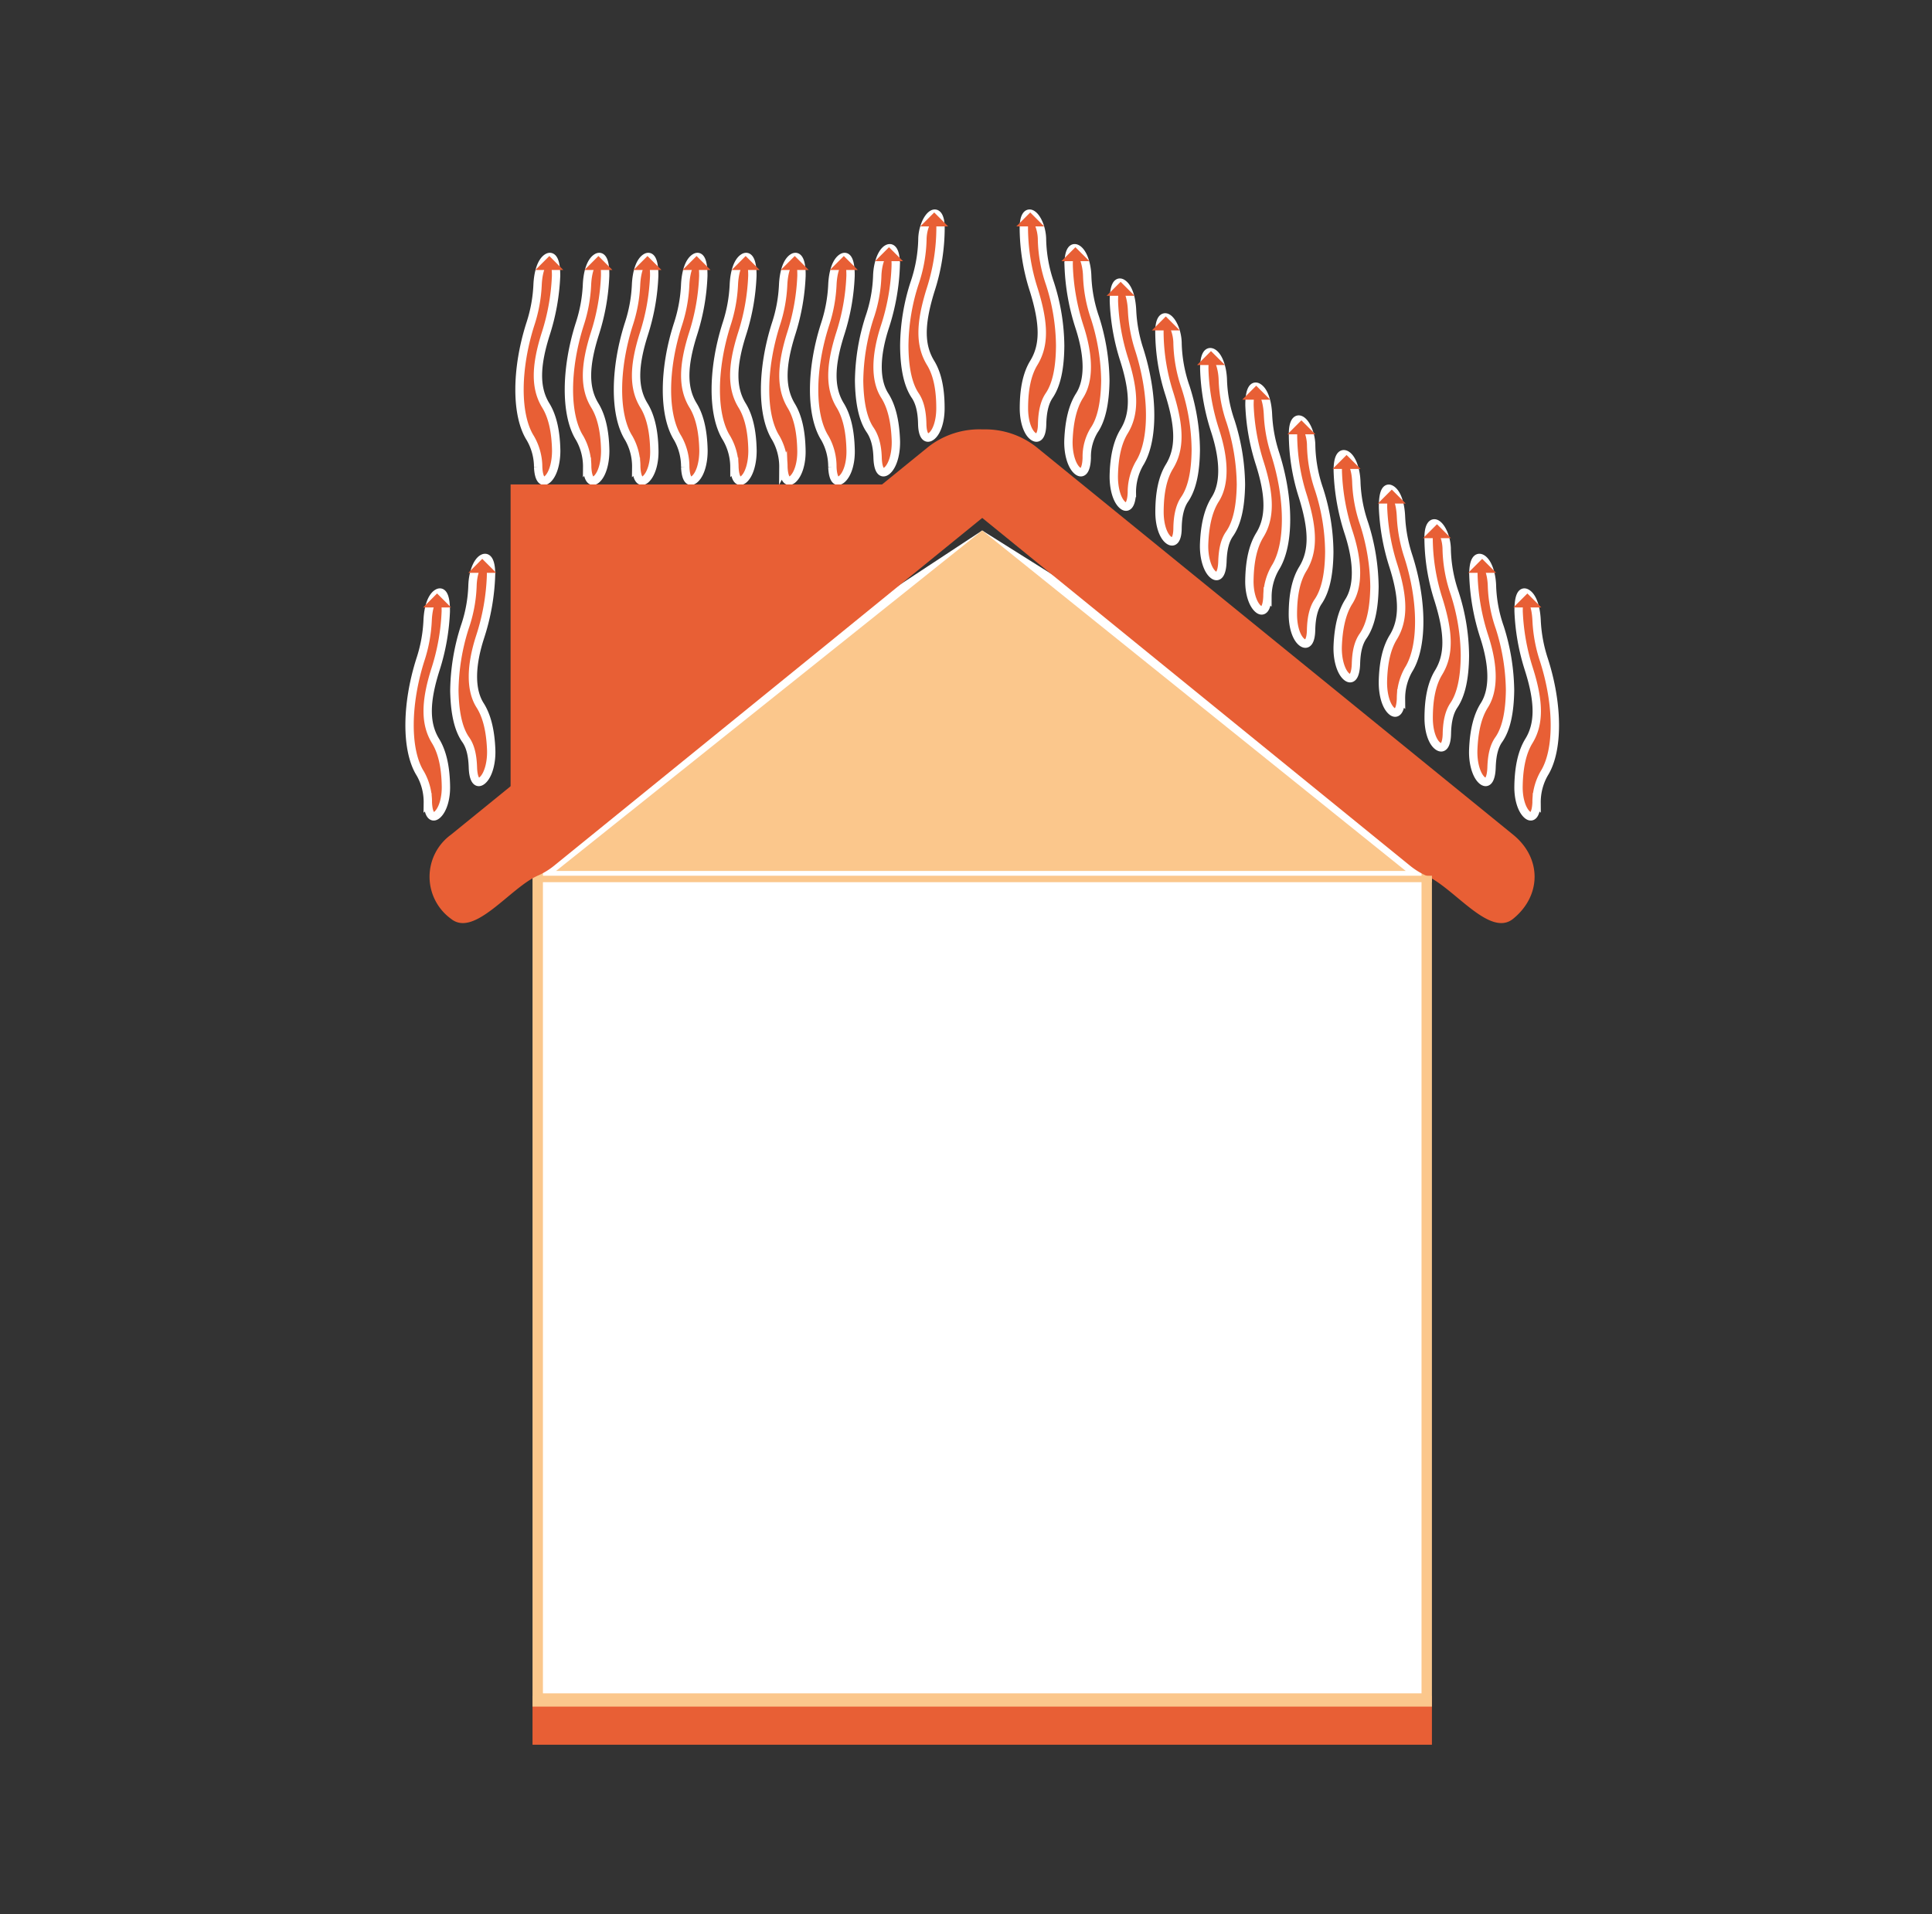 <svg id="Capa_1" data-name="Capa 1" xmlns="http://www.w3.org/2000/svg" viewBox="-40 -40 462.68 458.43">
    <rect x="-40" y="-40" width="462.68" height="458.43" fill="#333333" stroke="none"/>
    <defs>
        <style>
            .cls-1,.cls-2{fill:#e85f35;}.cls-1{stroke:#fff;stroke-miterlimit:10;stroke-width:2px;}.cls-3{fill:#fff;}.cls-4{fill:#fbc78c;}
        </style>
    </defs>
    <path class="cls-1"
          d="M68.81,125.39a51.74,51.74,0,0,1,2.47-15.1,33.76,33.76,0,0,0,1.87-9.91c.08-3.21,1.14-5.86,2.44-6.58s2.09.94,2,4.11A53.23,53.23,0,0,1,75,112.48c-2.31,7.09-2.34,12.85,0,16.49,1.55,2.45,2.44,5.9,2.63,10.53.13,3.13-.69,6.06-2,7.3s-2.28.1-2.38-3-.66-5.09-1.67-6.57C69.72,134.64,68.9,130.58,68.81,125.39Z"/>
    <path class="cls-1"
          d="M66.76,106.45a52,52,0,0,1-2.44,13.79c-2.53,7.91-2.53,13.16,0,17.26,1.53,2.5,2.39,6,2.47,10.78.06,3-.76,5.61-2,6.78s-2.19.13-2.33-2.83a13.77,13.77,0,0,0-1.79-6.94c-3.46-5.46-3.44-16.46,0-27.27a35,35,0,0,0,1.74-9.41c.14-3.24,1-5.62,2.28-6.46S66.8,102.78,66.76,106.45Z"/>
    <path class="cls-1"
          d="M165.74,51.21a51.29,51.29,0,0,1,2.47-15.09,33.89,33.89,0,0,0,1.87-9.92c.08-3.2,1.14-5.86,2.43-6.58s2.09.95,2,4.12a52.8,52.8,0,0,1-2.6,14.56c-2.31,7.1-2.34,12.86,0,16.49,1.55,2.45,2.44,5.9,2.63,10.53.13,3.13-.68,6.07-2,7.3s-2.28.1-2.37-3S169.4,64.5,168.4,63C166.64,60.46,165.82,56.4,165.74,51.21Z"/>
    <path class="cls-1"
          d="M176.56,42.8A49.71,49.71,0,0,1,179,27.88a34.72,34.72,0,0,0,1.9-10.45c0-2.59,1.09-5.17,2.26-6s2.05.36,2.08,3a48.52,48.52,0,0,1-2.39,15.05c-2.55,8.2-2.53,13.26,0,17.42,1.53,2.49,2.38,6,2.37,10.9,0,3-.84,5.62-2.12,6.64s-2.18-.11-2.24-2.88c-.06-3.12-.64-5.29-1.68-6.82C177.46,52.19,176.59,48.22,176.56,42.8Z"/>
    <polygon class="cls-2" points="68.02 105.49 64.67 102.14 61.33 105.49 68.02 105.49"/>
    <polygon class="cls-2" points="78.84 97.2 75.49 93.85 72.15 97.2 78.84 97.2"/>
    <path class="cls-1"
          d="M163.69,26.08a51.65,51.65,0,0,1-2.45,13.8c-2.52,7.91-2.53,13.16,0,17.26,1.52,2.5,2.38,6,2.47,10.78.05,3-.76,5.61-2.05,6.78s-2.19.13-2.32-2.83a13.88,13.88,0,0,0-1.79-6.94c-3.46-5.46-3.44-16.47.05-27.27a35.39,35.39,0,0,0,1.74-9.42c.14-3.24,1-5.61,2.28-6.46S163.73,22.42,163.69,26.08Z"/>
    <polygon class="cls-2" points="165.43 24.66 162.08 21.32 158.74 24.66 165.43 24.66"/>
    <path class="cls-1"
          d="M151.94,26.08a52.05,52.05,0,0,1-2.45,13.8C147,47.79,147,53,149.46,57.14c1.53,2.5,2.39,6,2.47,10.78.06,3-.76,5.61-2,6.78s-2.19.13-2.32-2.83a13.87,13.87,0,0,0-1.8-6.94c-3.46-5.46-3.44-16.47,0-27.27a35,35,0,0,0,1.74-9.42c.15-3.24,1-5.61,2.28-6.46S152,22.42,151.94,26.08Z"/>
    <polygon class="cls-2" points="153.67 24.66 150.33 21.32 146.98 24.66 153.67 24.66"/>
    <path class="cls-1"
          d="M140.18,26.08a52,52,0,0,1-2.44,13.8c-2.53,7.91-2.53,13.16,0,17.26,1.53,2.5,2.39,6,2.47,10.78,0,3-.76,5.61-2,6.78s-2.2.13-2.33-2.83A13.88,13.88,0,0,0,134,64.93c-3.46-5.46-3.44-16.47,0-27.27a35.39,35.39,0,0,0,1.74-9.42c.14-3.24,1-5.61,2.28-6.46S140.22,22.42,140.18,26.08Z"/>
    <polygon class="cls-2" points="141.92 24.66 138.57 21.32 135.23 24.66 141.92 24.66"/>
    <path class="cls-1"
          d="M128.43,26.08A51.65,51.65,0,0,1,126,39.88c-2.52,7.91-2.53,13.16,0,17.26,1.52,2.5,2.38,6,2.47,10.78,0,3-.77,5.61-2.05,6.78s-2.19.13-2.32-2.83a13.87,13.87,0,0,0-1.8-6.94c-3.45-5.46-3.44-16.47.06-27.27a35.37,35.37,0,0,0,1.73-9.42c.15-3.24,1-5.61,2.29-6.46S128.46,22.42,128.43,26.08Z"/>
    <polygon class="cls-2" points="130.16 24.66 126.82 21.32 123.47 24.66 130.16 24.66"/>
    <path class="cls-1"
          d="M116.67,26.08a52,52,0,0,1-2.44,13.8c-2.53,7.91-2.53,13.16,0,17.26,1.53,2.5,2.39,6,2.47,10.78.06,3-.76,5.61-2,6.78s-2.19.13-2.33-2.83a13.77,13.77,0,0,0-1.79-6.94c-3.46-5.46-3.44-16.47,0-27.27a35,35,0,0,0,1.74-9.42c.15-3.24,1-5.61,2.28-6.46S116.71,22.42,116.67,26.08Z"/>
    <polygon class="cls-2" points="118.41 24.66 115.06 21.32 111.72 24.66 118.41 24.66"/>
    <path class="cls-1"
          d="M104.92,26.08a51.65,51.65,0,0,1-2.45,13.8c-2.52,7.91-2.53,13.16,0,17.26,1.52,2.5,2.38,6,2.47,10.78,0,3-.76,5.61-2,6.78s-2.19.13-2.32-2.83a13.88,13.88,0,0,0-1.79-6.94c-3.46-5.46-3.44-16.47,0-27.27a35.39,35.39,0,0,0,1.74-9.42c.14-3.24,1-5.61,2.28-6.46S105,22.42,104.92,26.08Z"/>
    <polygon class="cls-2" points="106.66 24.66 103.31 21.32 99.97 24.66 106.66 24.66"/>
    <path class="cls-1"
          d="M93.17,26.08a52.05,52.05,0,0,1-2.45,13.8c-2.52,7.91-2.53,13.16,0,17.26,1.53,2.5,2.39,6,2.48,10.78,0,3-.77,5.61-2,6.78s-2.19.13-2.32-2.83A13.87,13.87,0,0,0,87,64.93c-3.46-5.46-3.44-16.47,0-27.27a35,35,0,0,0,1.74-9.42c.15-3.24,1-5.61,2.28-6.46S93.2,22.42,93.17,26.08Z"/>
    <polygon class="cls-2" points="94.9 24.66 91.56 21.32 88.21 24.66 94.9 24.66"/>
    <polygon class="cls-2" points="176.25 22.55 172.9 19.21 169.56 22.55 176.25 22.55"/>
    <polygon class="cls-2" points="187.07 14.23 183.73 10.89 180.38 14.23 187.07 14.23"/>
    <polygon class="cls-3"
             points="88.78 157.13 88.78 373.6 220.51 373.6 301.68 373.6 301.68 153.95 195.22 87.06 88.78 157.13"/>
    <polygon class="cls-2"
             points="215.88 366.16 174.59 366.16 169.65 366.16 87.53 366.16 87.53 377.88 169.65 377.88 174.59 377.88 215.88 377.88 220.8 377.88 302.92 377.88 302.92 366.16 220.8 366.16 215.88 366.16"/>
    <polygon class="cls-4"
             points="220.51 368.75 302.92 368.75 302.92 146.69 195.22 78.67 87.53 149.88 87.53 368.75 220.51 368.75 220.51 365.57 90.02 365.57 90.02 151.5 195.24 82.58 300.43 148.34 300.43 365.57 220.51 365.57 220.51 368.75"/>
    <path class="cls-2"
          d="M157.65,114.62l37.58-30.57,37.59,30.57,64.82,52.69a17.68,17.68,0,0,0,4,2.46c6.65,2.93,15.12,14.85,20.73,10.29,6.85-5.57,6.85-14.58,0-20.14l-45.87-37.3-30.63-24.9L208.1,67a19.75,19.75,0,0,0-12.39-4.16h-.48A19.85,19.85,0,0,0,182.35,67L68,159.92a12.45,12.45,0,0,0,0,20.14c5.61,4.56,14.11-7.36,20.74-10.31a17.27,17.27,0,0,0,4-2.44Z"/>
    <polyline class="cls-2" points="181.45 76.03 82.28 76.03 82.28 156.59"/>
    <rect class="cls-4" x="88.78" y="169.75" width="214.15" height="1.54"/>
    <path class="cls-1"
          d="M289.16,100.53a51.29,51.29,0,0,0-2.47-15.09,33.88,33.88,0,0,1-1.87-9.91c-.08-3.21-1.14-5.87-2.44-6.58s-2.09.94-2,4.11A52.87,52.87,0,0,0,283,87.63c2.3,7.09,2.33,12.85,0,16.48-1.55,2.45-2.44,5.9-2.64,10.54-.13,3.13.69,6.06,2,7.3s2.28.1,2.37-3,.67-5.09,1.67-6.56C288.25,109.78,289.08,105.73,289.16,100.53Z"/>
    <path class="cls-1"
          d="M278.34,92.13a49.78,49.78,0,0,0-2.45-14.93A34.41,34.41,0,0,1,274,66.75c0-2.58-1.09-5.17-2.27-6s-2.05.35-2.08,3A48.94,48.94,0,0,0,272,78.83c2.55,8.2,2.53,13.26,0,17.42-1.53,2.49-2.38,6-2.38,10.9,0,3,.84,5.61,2.13,6.64s2.18-.12,2.23-2.89c.07-3.11.65-5.29,1.69-6.81C277.43,101.52,278.3,97.54,278.34,92.13Z"/>
    <path class="cls-1"
          d="M291.21,81.59a52,52,0,0,0,2.44,13.8c2.53,7.91,2.53,13.16,0,17.26-1.53,2.5-2.39,6-2.47,10.78,0,3,.76,5.6,2,6.78s2.2.13,2.33-2.83a13.88,13.88,0,0,1,1.79-6.94c3.46-5.46,3.44-16.47-.05-27.27a35.46,35.46,0,0,1-1.74-9.42c-.14-3.24-1-5.61-2.28-6.46S291.17,77.93,291.21,81.59Z"/>
    <path class="cls-1"
          d="M321.63,125.39a51.4,51.4,0,0,0-2.46-15.1,33.12,33.12,0,0,1-1.87-9.91c-.08-3.21-1.14-5.86-2.44-6.58s-2.09.94-2,4.11a52.86,52.86,0,0,0,2.59,14.57c2.31,7.09,2.34,12.85,0,16.49-1.55,2.45-2.44,5.9-2.63,10.53-.13,3.13.69,6.06,2,7.3s2.28.1,2.38-3,.66-5.09,1.67-6.57C320.73,134.64,321.55,130.58,321.63,125.39Z"/>
    <path class="cls-1"
          d="M310.82,117a49.71,49.71,0,0,0-2.45-14.92,34.49,34.49,0,0,1-1.91-10.46c0-2.58-1.09-5.16-2.26-6s-2.05.35-2.08,3a48.81,48.81,0,0,0,2.39,15.05c2.56,8.2,2.54,13.26,0,17.42-1.52,2.49-2.37,6-2.37,10.9,0,3,.84,5.62,2.13,6.64s2.17-.11,2.23-2.88c.06-3.12.65-5.3,1.68-6.82C309.91,126.37,310.78,122.4,310.82,117Z"/>
    <path class="cls-1"
          d="M323.68,106.45a52.05,52.05,0,0,0,2.45,13.79c2.52,7.91,2.53,13.16,0,17.26-1.53,2.5-2.39,6-2.47,10.78-.06,3,.76,5.61,2,6.78s2.19.13,2.32-2.83a13.87,13.87,0,0,1,1.8-6.94c3.46-5.46,3.44-16.46-.05-27.27a35,35,0,0,1-1.74-9.41c-.15-3.24-1-5.62-2.28-6.46S323.65,102.78,323.68,106.45Z"/>
    <path class="cls-1"
          d="M224.71,51.21a51.29,51.29,0,0,0-2.47-15.09,33.89,33.89,0,0,1-1.87-9.92c-.08-3.2-1.14-5.86-2.44-6.58s-2.09.95-2,4.12a53.16,53.16,0,0,0,2.59,14.56c2.31,7.1,2.34,12.86,0,16.49-1.55,2.45-2.44,5.9-2.64,10.53-.13,3.13.69,6.07,2,7.3s2.29.1,2.38-3A12.18,12.18,0,0,1,222.05,63C223.8,60.46,224.63,56.4,224.71,51.21Z"/>
    <path class="cls-1"
          d="M213.89,42.8a49.71,49.71,0,0,0-2.45-14.92,34.41,34.41,0,0,1-1.9-10.45c0-2.59-1.09-5.17-2.27-6s-2.05.36-2.08,3a48.83,48.83,0,0,0,2.4,15.05c2.55,8.2,2.53,13.26,0,17.42-1.53,2.49-2.38,6-2.38,10.9,0,3,.84,5.62,2.13,6.64s2.18-.11,2.23-2.88c.07-3.12.65-5.29,1.69-6.82C213,52.19,213.85,48.22,213.89,42.8Z"/>
    <path class="cls-1"
          d="M226.76,32.27a52.09,52.09,0,0,0,2.44,13.8c2.53,7.9,2.53,13.15,0,17.25-1.53,2.5-2.39,6-2.47,10.79,0,3,.76,5.6,2,6.77s2.2.13,2.33-2.82a13.89,13.89,0,0,1,1.79-7c3.46-5.46,3.44-16.46,0-27.27a35.39,35.39,0,0,1-1.74-9.41c-.14-3.24-1-5.61-2.28-6.46S226.72,28.61,226.76,32.27Z"/>
    <path class="cls-1"
          d="M257.18,76.06A51.28,51.28,0,0,0,254.72,61a33.24,33.24,0,0,1-1.87-9.91c-.08-3.21-1.14-5.87-2.44-6.58s-2.09.94-2,4.11A52.86,52.86,0,0,0,251,63.16c2.31,7.09,2.34,12.85,0,16.48-1.55,2.45-2.44,5.9-2.63,10.54-.13,3.13.69,6.06,2,7.3s2.28.1,2.38-3,.66-5.09,1.67-6.56C256.28,85.31,257.1,81.26,257.18,76.06Z"/>
    <path class="cls-1"
          d="M246.37,67.66a50.09,50.09,0,0,0-2.45-14.93A34.43,34.43,0,0,1,242,42.28c0-2.58-1.09-5.17-2.26-6s-2.05.35-2.08,3a48.92,48.92,0,0,0,2.39,15.06c2.56,8.2,2.54,13.26,0,17.42-1.52,2.49-2.37,6-2.37,10.9,0,3,.84,5.61,2.13,6.64S242,89.2,242,86.43c.06-3.11.65-5.29,1.68-6.81C245.46,77.05,246.33,73.07,246.37,67.66Z"/>
    <path class="cls-1"
          d="M259.23,57.12a52.05,52.05,0,0,0,2.45,13.8c2.52,7.91,2.53,13.16,0,17.26-1.53,2.5-2.39,6-2.47,10.78-.06,3,.76,5.61,2,6.78s2.19.13,2.32-2.83A13.87,13.87,0,0,1,265.4,96c3.46-5.46,3.44-16.47,0-27.27a35.07,35.07,0,0,1-1.74-9.42c-.15-3.24-1-5.61-2.28-6.46S259.2,53.46,259.23,57.12Z"/>
    <polygon class="cls-2" points="322.43 105.49 325.78 102.14 329.12 105.49 322.43 105.49"/>
    <polygon class="cls-2" points="311.61 97.2 314.95 93.85 318.3 97.2 311.61 97.2"/>
    <polygon class="cls-2" points="300.79 88.9 304.13 85.56 307.48 88.9 300.79 88.9"/>
    <polygon class="cls-2" points="289.96 80.61 293.31 77.26 296.65 80.61 289.96 80.61"/>
    <polygon class="cls-2" points="279.14 72.31 282.48 68.97 285.83 72.31 279.14 72.31"/>
    <polygon class="cls-2" points="268.32 64.02 271.66 60.67 275.01 64.02 268.32 64.02"/>
    <polygon class="cls-2" points="257.49 55.73 260.84 52.38 264.18 55.73 257.49 55.73"/>
    <polygon class="cls-2" points="246.67 47.43 250.01 44.09 253.36 47.43 246.67 47.43"/>
    <polygon class="cls-2" points="235.85 39.14 239.19 35.79 242.54 39.14 235.85 39.14"/>
    <polygon class="cls-2" points="225.02 30.84 228.37 27.5 231.71 30.84 225.02 30.84"/>
    <polygon class="cls-2" points="214.2 22.55 217.54 19.21 220.89 22.55 214.2 22.55"/>
    <polygon class="cls-2" points="203.38 14.23 206.72 10.89 210.07 14.23 203.38 14.23"/>
    <polygon class="cls-4" points="93.17 168.6 195.22 87.06 296.65 168.6 93.17 168.6"/>
</svg>